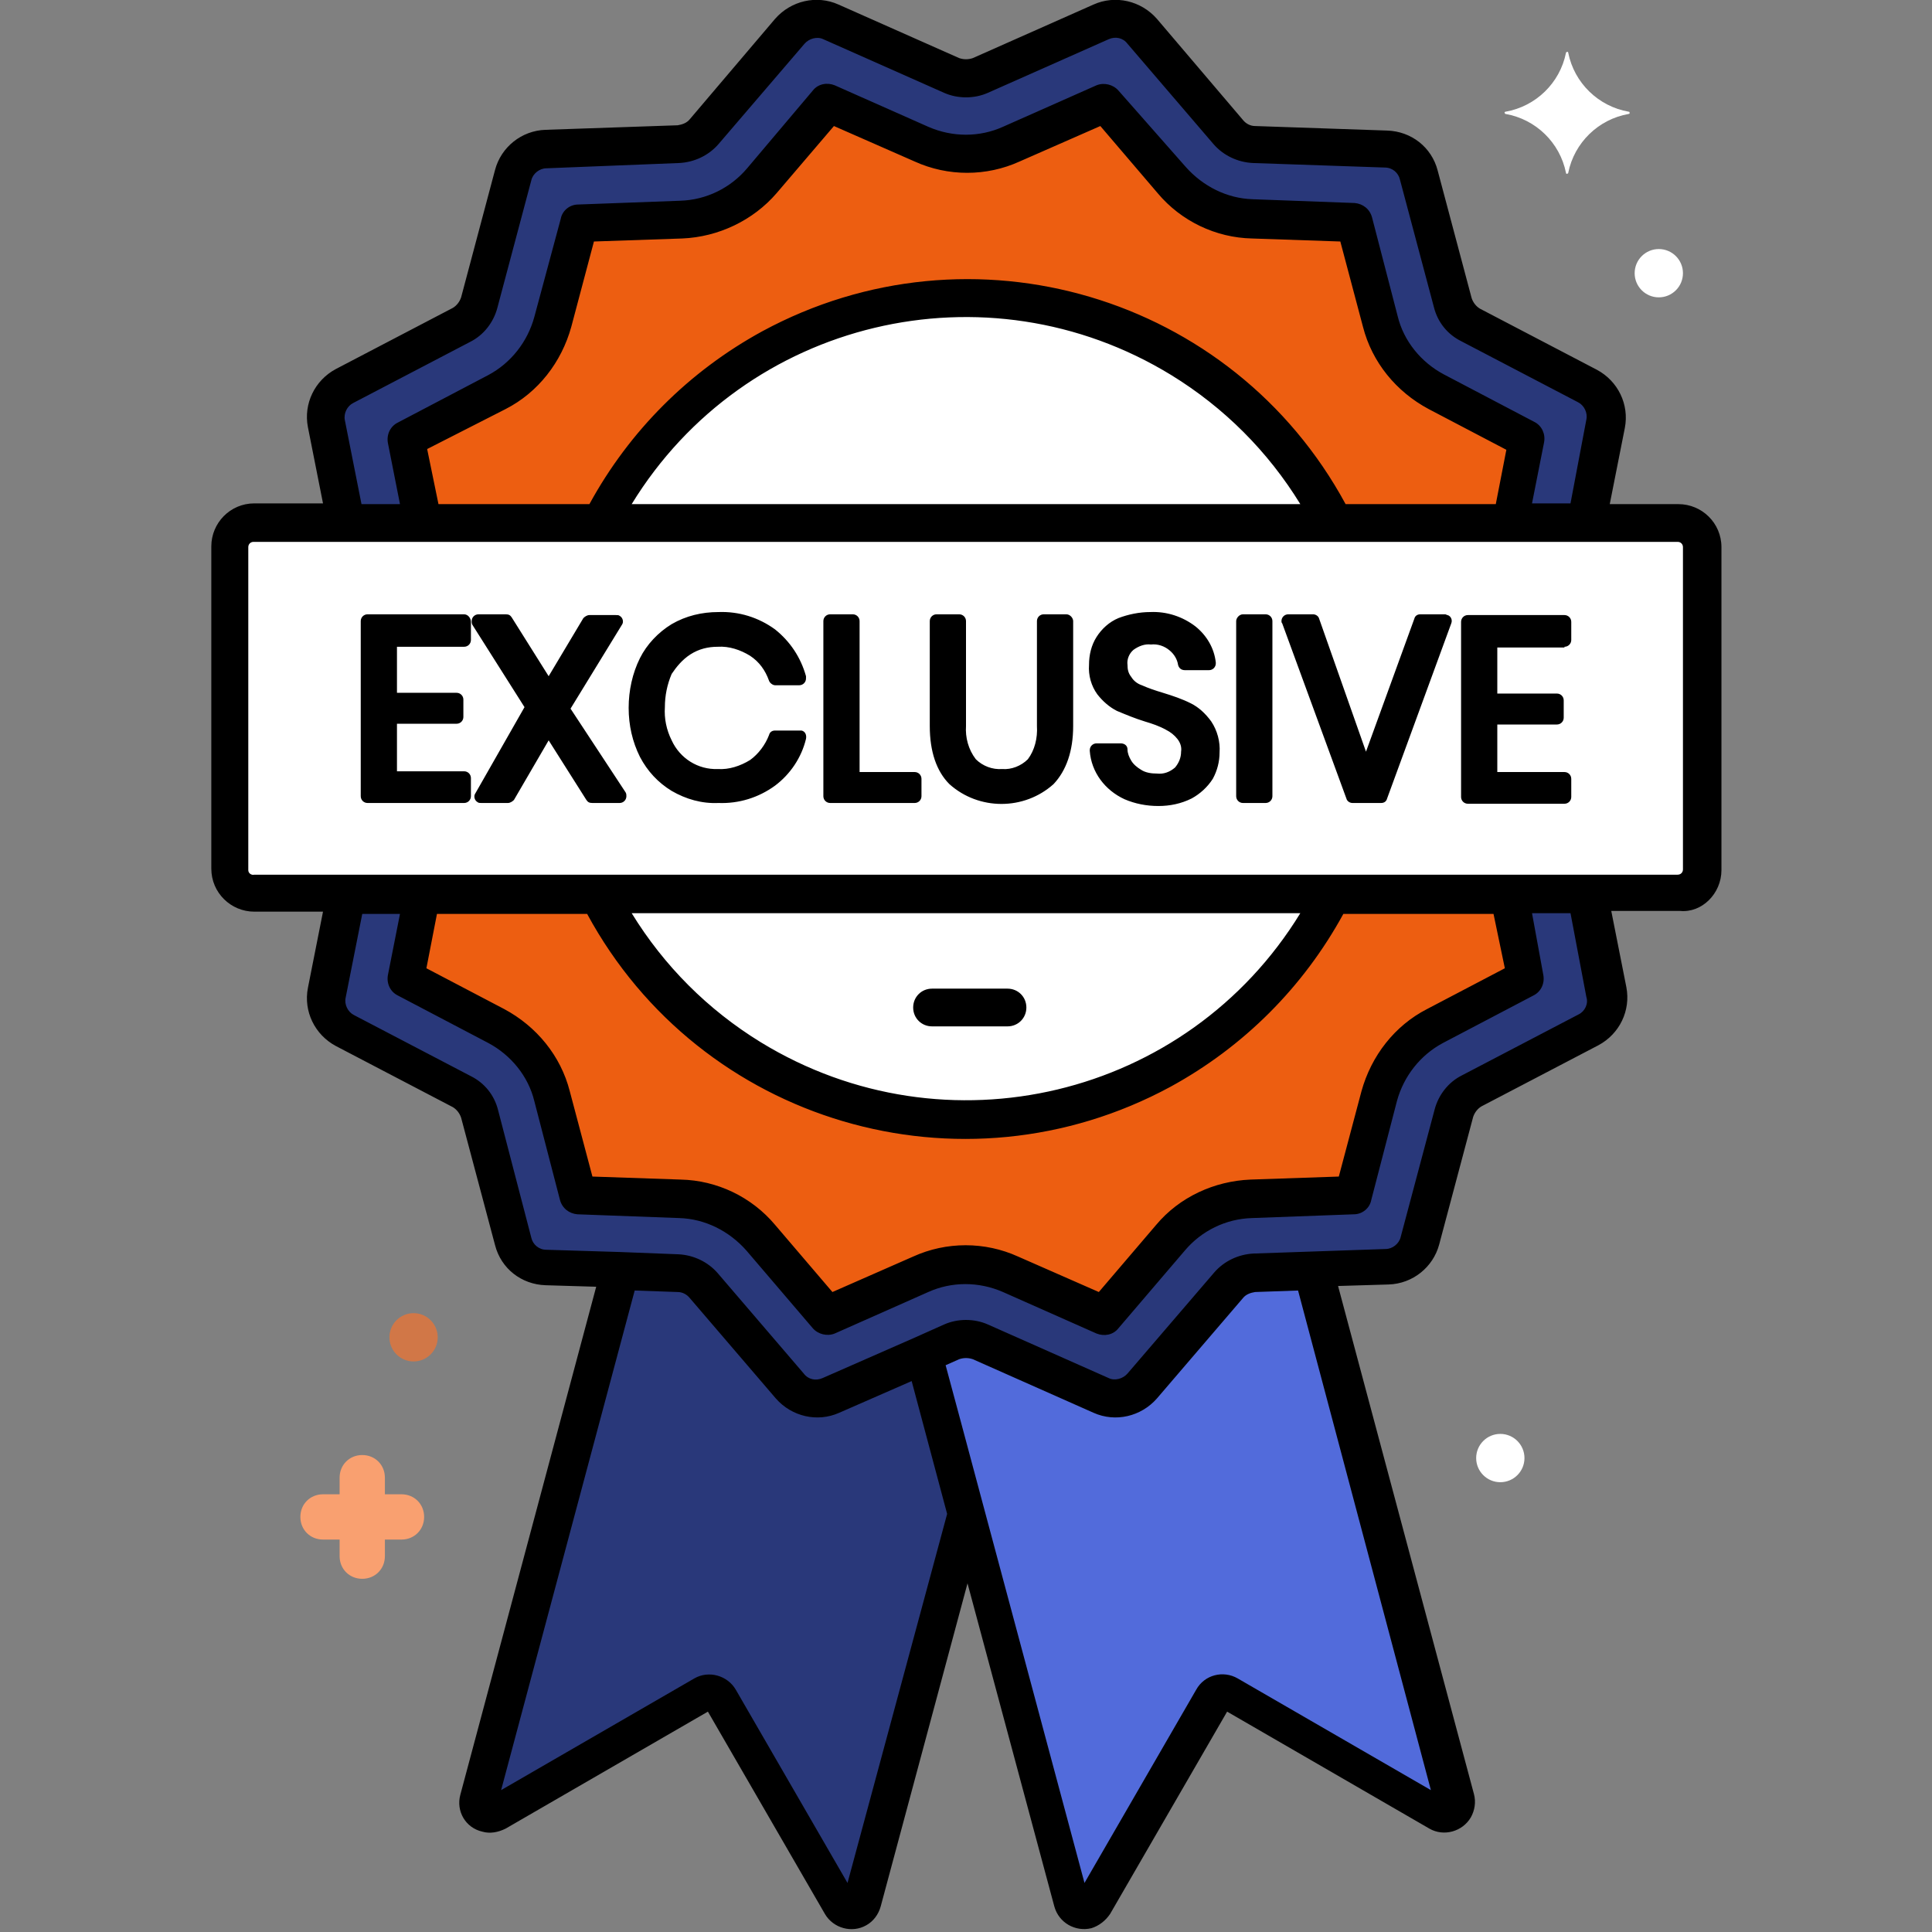 <svg xmlns="http://www.w3.org/2000/svg" xmlns:xlink="http://www.w3.org/1999/xlink" xmlns:svgjs="http://svgjs.com/svgjs" id="SvgjsSvg1217" width="288" height="288"><rect width="100%" height="100%" fill="#808080" stroke="none"/><defs id="SvgjsDefs1218"></defs><g id="SvgjsG1219"><svg xmlns="http://www.w3.org/2000/svg" viewBox="0 0 256 256" width="288" height="288"><path fill="#29387a" d="M45.8,69.3h164.4l2.5-13.1c0.4-2-0.6-4.1-2.4-5l-15.5-8.1c-1.2-0.6-2-1.7-2.4-3L188,23.2   c-0.5-2-2.3-3.4-4.4-3.5l-17.5-0.6c-1.3,0-2.5-0.6-3.4-1.6L151.3,4.1c-1.3-1.6-3.6-2.1-5.4-1.2l-16,7.1c-1.2,0.5-2.6,0.5-3.8,0   l-16-7.1c-1.9-0.8-4.1-0.3-5.4,1.2L93.3,17.5c-0.9,1-2.1,1.6-3.4,1.6l-17.5,0.6c-2.1,0.1-3.8,1.5-4.4,3.5l-4.5,16.9   c-0.3,1.3-1.2,2.3-2.4,3l-15.5,8.1c-1.8,1-2.8,3-2.4,5L45.8,69.3z" class="coloredf4fc svgShape"></path><path fill="#ed5e11" d="M200,69.3l2.2-11.1l-12-6.3c-3.7-1.9-6.4-5.3-7.4-9.3l-3.4-13.1l-13.5-0.5c-4.1-0.1-8-2-10.7-5.1l-8.8-10.3   l-12.4,5.5c-3.8,1.7-8.1,1.7-11.9,0l-12.4-5.5L100.9,24c-2.7,3.1-6.6,5-10.7,5.1l-13.5,0.5l-3.4,13.1c-1.1,4-3.7,7.4-7.4,9.3   l-12,6.3L56,69.3L200,69.3z" class="coloredb311 svgShape"></path><path fill="#ffffff" d="M79.4,69.3h97.1c-13.6-26.8-46.5-37.5-73.3-23.9C93,50.7,84.7,59,79.4,69.3z" class="colorf5c84c svgShape"></path><path fill="#ffffff" d="M33.7,69.3h188.7c1.8,0,3.2,1.5,3.2,3.2v42.7c0,1.8-1.5,3.2-3.2,3.2H33.7c-1.8,0-3.2-1.5-3.2-3.2V72.5   C30.4,70.7,31.9,69.3,33.7,69.3z" class="colorfc657e svgShape"></path><path fill="#29387a" d="M210.2,118.5H45.8l-2.5,13.1c-0.4,2,0.6,4.1,2.4,5l15.5,8.1c1.2,0.6,2,1.7,2.4,3l4.5,16.9   c0.5,2,2.3,3.4,4.4,3.5l17.5,0.6c1.3,0,2.5,0.6,3.4,1.6l11.4,13.3c1.3,1.6,3.6,2.1,5.4,1.2l16-7.1c1.2-0.5,2.6-0.5,3.8,0l16,7.1   c1.9,0.8,4.1,0.3,5.4-1.2l11.4-13.3c0.9-1,2.1-1.6,3.4-1.6l17.5-0.6c2.1-0.1,3.8-1.5,4.4-3.5l4.5-16.9c0.3-1.3,1.2-2.3,2.4-3   l15.5-8.1c1.8-1,2.8-3,2.4-5L210.2,118.5z" class="coloredf4fc svgShape"></path><path fill="#ed5e11" d="M56,118.5l-2.2,11.1l12,6.3c3.7,1.9,6.4,5.3,7.4,9.3l3.4,13.1l13.5,0.5c4.1,0.1,8,2,10.7,5.1l8.8,10.3   l12.4-5.5c3.8-1.7,8.1-1.7,11.9,0l12.4,5.5l8.8-10.3c2.7-3.1,6.6-5,10.7-5.1l13.5-0.5l3.4-13.1c1.1-4,3.7-7.4,7.4-9.3l12-6.3   l-2.2-11.1L56,118.5z" class="coloredb311 svgShape"></path><path fill="#ffffff" d="M215.8,14.8c-4-0.7-7.2-3.8-8-7.8c0-0.1-0.1-0.2-0.2-0.1c-0.1,0-0.1,0.1-0.1,0.1c-0.8,4-4,7.1-8,7.8   c-0.1,0-0.2,0.1-0.1,0.2c0,0.1,0.1,0.1,0.1,0.1c4,0.7,7.2,3.8,8,7.8c0,0.1,0.1,0.2,0.2,0.1c0.1,0,0.1-0.1,0.1-0.1   c0.8-4,4-7.1,8-7.8c0.1,0,0.2-0.1,0.1-0.2C216,14.9,215.9,14.8,215.8,14.8z" class="colorf5c84c svgShape"></path><path fill="#f9a070" d="M53.2,198H51v-2.2c0-1.7-1.3-3-3-3s-3,1.3-3,3v2.2h-2.2c-1.7,0-3,1.3-3,3s1.3,3,3,3H45v2.2c0,1.7,1.3,3,3,3   s3-1.3,3-3V204h2.2c1.7,0,3-1.3,3-3S54.9,198,53.2,198z" class="color70d6f9 svgShape"></path><circle cx="54.8" cy="177.2" r="3.2" fill="#d17747" class="color87d147 svgShape"></circle><circle cx="219.8" cy="36.2" r="3.2" fill="#ffffff" class="colorfc657e svgShape"></circle><circle cx="198.8" cy="193.2" r="3.2" fill="#ffffff" class="colorf5c84c svgShape"></circle><path fill="#526bdb" d="M173.8,168.4l-7.7,0.3c-1.3,0-2.5,0.6-3.4,1.6l-11.4,13.3c-1.3,1.6-3.6,2.1-5.4,1.2l-16-7.1   c-1.2-0.5-2.6-0.5-3.8,0l-3.8,1.7l19.5,72.9c0.2,0.8,1.1,1.3,1.9,1.1c0.4-0.1,0.7-0.4,0.9-0.7l15.9-27.6c0.4-0.7,1.4-1,2.1-0.6   l27.6,15.9c0.7,0.4,1.7,0.2,2.1-0.6c0.2-0.4,0.3-0.8,0.2-1.2L173.8,168.4z" class="color5290db svgShape"></path><path fill="#29387a" d="M110.1,184.9c-1.9,0.8-4.1,0.3-5.4-1.2l-11.4-13.3c-0.9-1-2.1-1.6-3.4-1.6l-7.7-0.3l-18.8,70.3   c-0.2,0.8,0.3,1.7,1.1,1.9c0.4,0.1,0.8,0.1,1.2-0.2l27.6-15.9c0.7-0.4,1.7-0.2,2.1,0.6c0,0,0,0,0,0l15.9,27.6   c0.4,0.7,1.4,1,2.1,0.6c0.4-0.2,0.6-0.5,0.7-0.9l13.9-51.8l-5.6-21.1L110.1,184.9z" class="color29589f svgShape"></path><path d="M61.5 81.4H48.7c-.5 0-.9.4-.9.9l0 0v23.2c0 .5.4.9.9.9l0 0h12.8c.5 0 .9-.4.9-.9l0 0v-2.4c0-.5-.4-.9-.9-.9l0 0h-8.9v-6.3h7.9c.5 0 .9-.4.9-.9l0 0v-2.3c0-.5-.4-.9-.9-.9l0 0h-7.9v-6.1h8.9c.5 0 .9-.4.9-.9l0 0v-2.4C62.4 81.9 62 81.4 61.5 81.4zM75.6 93.9l6.8-11.1c.3-.4.1-1-.3-1.2-.1-.1-.3-.1-.5-.1h-3.5c-.3 0-.6.2-.8.4l-4.6 7.7-4.9-7.8c-.2-.3-.4-.4-.8-.4h-3.6c-.5 0-.9.4-.9.9 0 .2 0 .3.1.5l6.9 10.9L63 105.1c-.3.4-.1 1 .3 1.2.1.1.3.1.5.1h3.5c.3 0 .6-.2.8-.4l4.6-7.9 5 7.9c.2.3.4.4.8.4h3.6c.5 0 .9-.4.9-.9 0-.2 0-.3-.1-.5L75.6 93.9zM91.5 86.7c1.1-.7 2.3-1 3.6-1 1.5-.1 3 .4 4.3 1.2 1.2.8 2 1.9 2.5 3.3.1.3.5.6.8.6h3.2c.5 0 .9-.4.9-.9 0-.1 0-.2 0-.3-.7-2.5-2.1-4.6-4.1-6.2-2.2-1.6-4.8-2.4-7.5-2.3-2.2 0-4.3.5-6.2 1.6-1.8 1.1-3.3 2.7-4.2 4.5-1 2-1.5 4.3-1.5 6.6 0 2.3.5 4.5 1.5 6.5 1 1.9 2.4 3.4 4.2 4.5 1.9 1.1 4 1.7 6.2 1.6 2.7.1 5.3-.7 7.5-2.3 2-1.5 3.5-3.7 4.1-6.2.1-.5-.1-1-.6-1.1-.1 0-.2 0-.3 0h-3.2c-.4 0-.7.2-.8.6-.5 1.3-1.4 2.5-2.5 3.3-1.3.8-2.8 1.3-4.3 1.2-2.6.1-5-1.4-6.1-3.8-.7-1.4-1-2.9-.9-4.4 0-1.5.3-3 .9-4.4C89.6 88.4 90.4 87.4 91.5 86.7zM121.2 102.3h-7.3v-20c0-.5-.4-.9-.9-.9 0 0 0 0 0 0h-3c-.5 0-.9.4-.9.9 0 0 0 0 0 0v23.2c0 .5.4.9.9.9 0 0 0 0 0 0h11.2c.5 0 .9-.4.9-.9 0 0 0 0 0 0v-2.3C122.1 102.7 121.7 102.3 121.2 102.3zM141.3 81.4h-3c-.5 0-.9.4-.9.9 0 0 0 0 0 0v13.9c.1 1.6-.3 3.2-1.2 4.4-.9.9-2.2 1.4-3.4 1.3-1.3.1-2.6-.4-3.5-1.3-1-1.3-1.4-2.9-1.3-4.4V82.3c0-.5-.4-.9-.9-.9 0 0 0 0 0 0h-3c-.5 0-.9.4-.9.9 0 0 0 0 0 0v13.9c0 3.4.9 6 2.6 7.7 3.9 3.5 9.9 3.5 13.8 0 1.7-1.8 2.6-4.4 2.6-7.7V82.3C142.2 81.9 141.8 81.4 141.3 81.4zM157.8 93.2c-1.2-.6-2.4-1-3.7-1.4-1-.3-1.9-.6-2.8-1-.6-.2-1.1-.6-1.4-1.1-.4-.5-.5-1-.5-1.6-.1-.7.2-1.5.8-2 .7-.5 1.5-.8 2.3-.7.9-.1 1.8.2 2.5.8.6.5 1 1.2 1.1 1.9.1.4.4.7.9.7h3.2c.5 0 .9-.4.9-.9 0 0 0-.1 0-.1-.2-1.9-1.2-3.6-2.7-4.8-1.7-1.3-3.8-2-6-1.9-1.4 0-2.9.3-4.2.8-1.2.5-2.2 1.4-2.9 2.5-.7 1.1-1 2.4-1 3.7-.1 1.4.3 2.8 1.1 3.9.7.9 1.6 1.7 2.6 2.2 1.2.5 2.4 1 3.7 1.4 1 .3 1.9.6 2.8 1.1.6.3 1.1.7 1.5 1.2.4.5.6 1.1.5 1.7 0 .8-.3 1.5-.8 2.1-.7.6-1.5.9-2.4.8-.7 0-1.5-.1-2.1-.5-.5-.3-1-.7-1.3-1.2-.3-.5-.5-1-.5-1.5 0-.5-.4-.8-.9-.8h-3.2c-.5 0-.9.4-.9.9 0 0 0 .1 0 .1.1 1.4.6 2.7 1.4 3.8.8 1.1 1.9 2 3.2 2.6 1.4.6 2.9.9 4.5.9 1.5 0 3-.3 4.4-1 1.1-.6 2.1-1.5 2.8-2.6.6-1.1.9-2.3.9-3.5.1-1.4-.3-2.9-1.1-4.1C159.7 94.5 158.8 93.7 157.8 93.2zM164.7 81.4h3c.5 0 .9.4.9.9v23.2c0 .5-.4.9-.9.9h-3c-.5 0-.9-.4-.9-.9V82.3C163.8 81.9 164.2 81.4 164.7 81.4zM191.5 81.4h-3.3c-.4 0-.7.2-.8.6L181 99.6 174.8 82c-.1-.4-.5-.6-.8-.6h-3.3c-.5 0-.9.4-.9.9 0 .1 0 .2.1.3l8.5 23.2c.1.4.5.6.8.6h3.8c.4 0 .7-.2.8-.6l8.5-23.2c.2-.5-.1-1-.5-1.1C191.7 81.5 191.6 81.4 191.5 81.4zM207.3 85.7c.5 0 .9-.4.9-.9 0 0 0 0 0 0v-2.4c0-.5-.4-.9-.9-.9 0 0 0 0 0 0h-12.8c-.5 0-.9.4-.9.9 0 0 0 0 0 0v23.2c0 .5.4.9.9.9 0 0 0 0 0 0h12.8c.5 0 .9-.4.9-.9 0 0 0 0 0 0v-2.4c0-.5-.4-.9-.9-.9 0 0 0 0 0 0h-8.9v-6.3h7.9c.5 0 .9-.4.9-.9 0 0 0 0 0 0v-2.3c0-.5-.4-.9-.9-.9 0 0 0 0 0 0h-7.9v-6.1H207.3z"></path><path fill="#ffffff" d="M79.4,118.5h97.1c-13.6,26.8-46.5,37.5-73.3,23.9C93,137.2,84.7,128.8,79.4,118.5z" class="colorf5c84c svgShape"></path><path d="M228.1,115.3V72.5c0-3.2-2.6-5.7-5.7-5.7h-9.1l2-10.1c0.6-3.1-0.9-6.2-3.7-7.7l-15.5-8.1c-0.5-0.3-0.9-0.8-1.1-1.4   l-4.5-16.9c-0.8-3.1-3.5-5.2-6.7-5.3l-17.5-0.6c-0.6,0-1.2-0.3-1.6-0.8L153.3,2.5c-2.1-2.4-5.5-3.2-8.4-1.9l-16,7.1   c-0.6,0.2-1.2,0.2-1.8,0l-16-7.1c-2.9-1.3-6.3-0.5-8.4,1.9L91.4,15.8c-0.4,0.5-1,0.7-1.6,0.8l-17.5,0.6c-3.2,0.1-5.9,2.3-6.7,5.3   l-4.5,16.9c-0.2,0.6-0.6,1.1-1.1,1.4l-15.5,8.1c-2.8,1.5-4.3,4.6-3.7,7.7l2,10.1h-9.1c-3.2,0-5.7,2.6-5.7,5.7v42.7   c0,3.2,2.6,5.7,5.7,5.7h9.1l-2,10.1c-0.6,3.1,0.9,6.2,3.7,7.7l15.5,8.1c0.5,0.3,0.9,0.8,1.1,1.4l4.5,16.9c0.8,3.1,3.5,5.2,6.7,5.3   l6.7,0.2l-18,67.3c-0.6,2.2,0.7,4.4,2.9,4.9c1,0.3,2.1,0.1,3.1-0.4l26.8-15.5l15.5,26.8c1.1,1.9,3.6,2.6,5.5,1.5   c0.9-0.5,1.6-1.4,1.9-2.5l11.5-42.8l11.5,42.8c0.6,2.2,2.8,3.4,4.9,2.9c1-0.3,1.9-1,2.5-1.9l15.5-26.8l26.8,15.5   c1.9,1.1,4.4,0.4,5.5-1.5c0.5-0.9,0.7-2,0.4-3.1l-18-67.3l6.7-0.2c3.2-0.1,5.9-2.3,6.7-5.3l4.5-16.9c0.2-0.6,0.6-1.1,1.1-1.4   l15.5-8.1c2.8-1.5,4.3-4.6,3.7-7.7l-2-10.1h9.1C225.5,121,228.1,118.4,228.1,115.3z M56.6,59.5L67,54.2c4.3-2.2,7.4-6.2,8.7-10.9   l3-11.3l11.7-0.4c4.8-0.2,9.4-2.4,12.5-6l7.6-8.9l10.7,4.7c4.4,2,9.5,2,13.9,0l10.7-4.7l7.6,8.9c3.1,3.7,7.7,5.9,12.5,6l11.7,0.4   l3,11.3c1.2,4.7,4.4,8.6,8.7,10.9l10.3,5.4l-1.4,7.2h-19.9c-15-27.7-49.6-37.9-77.3-22.9c-9.7,5.3-17.6,13.2-22.9,22.9H58.1   L56.6,59.5z M83.7,66.8c15-24.5,47-32.1,71.5-17.1c7,4.3,12.8,10.1,17.1,17.1H83.7z M46.8,53.4l15.5-8.1c1.8-0.9,3.1-2.6,3.6-4.5   l4.5-16.9c0.2-0.9,1.1-1.6,2-1.6L90,21.6c2-0.1,3.9-1,5.2-2.5l11.4-13.3c0.6-0.7,1.7-1,2.5-0.6l16,7.1c1.8,0.8,4,0.8,5.8,0l16-7.1   c0.9-0.4,1.9-0.2,2.5,0.6l11.4,13.3c1.3,1.5,3.2,2.4,5.2,2.5l17.5,0.6c1,0,1.8,0.7,2,1.6l4.5,16.9c0.5,2,1.8,3.6,3.6,4.5l15.5,8.1   c0.8,0.4,1.3,1.4,1.1,2.3l-2.1,11.1H203l1.6-8.1c0.2-1.1-0.3-2.2-1.3-2.7l-12-6.3c-3-1.6-5.3-4.4-6.1-7.7l-3.4-13.1   c-0.3-1.1-1.2-1.8-2.3-1.9l-13.5-0.5c-3.4-0.1-6.6-1.7-8.9-4.3L148.2,12c-0.7-0.8-1.9-1.1-2.9-0.7l-12.4,5.5   c-3.1,1.4-6.7,1.4-9.9,0l-12.4-5.5c-1-0.4-2.2-0.2-2.9,0.7L99,22.3c-2.2,2.6-5.4,4.2-8.9,4.3l-13.5,0.5c-1.1,0-2.1,0.8-2.3,1.9   L70.8,42c-0.9,3.3-3.1,6.1-6.1,7.7l-12,6.3c-1,0.5-1.5,1.6-1.3,2.7l1.6,8.1h-5.1l-2.2-11.1C45.5,54.8,46,53.8,46.8,53.4z    M32.9,115.3V72.5c0-0.4,0.3-0.7,0.7-0.7h188.7c0.4,0,0.7,0.3,0.7,0.7v42.7c0,0.4-0.3,0.7-0.7,0.7H33.7   C33.3,116,32.9,115.7,32.9,115.3L32.9,115.3z M199.4,128.3l-10.3,5.4c-4.3,2.2-7.4,6.2-8.7,10.9l-3,11.3l-11.7,0.4   c-4.8,0.2-9.4,2.3-12.5,6l-7.6,8.9l-10.7-4.7c-4.4-2-9.5-2-13.9,0l-10.7,4.7l-7.6-8.9c-3.1-3.7-7.7-5.9-12.5-6l-11.7-0.4l-3-11.3   c-1.2-4.7-4.4-8.6-8.7-10.9l-10.3-5.4l1.4-7.2h19.9c15,27.7,49.6,37.9,77.3,22.9c9.7-5.3,17.6-13.2,22.9-22.9h19.9L199.4,128.3z    M172.3,121c-15,24.5-47,32.1-71.5,17.1c-7-4.3-12.8-10.1-17.1-17.1H172.3z M112.3,249.5l-14.8-25.6c-1.1-1.9-3.6-2.6-5.5-1.5   c0,0,0,0,0,0l-25.6,14.8L84.1,171l5.7,0.2c0.6,0,1.2,0.3,1.6,0.8l11.4,13.3c2.1,2.4,5.5,3.2,8.4,1.9l9.6-4.2l4.7,17.6L112.3,249.5   z M189.6,237.2L164,222.4c-1.9-1.1-4.4-0.5-5.5,1.5c0,0,0,0,0,0l-14.8,25.6l-13.3-49.6v0l-3-11.2l-2.1-7.8l1.8-0.8   c0.6-0.2,1.2-0.2,1.8,0l16,7.1c2.9,1.3,6.3,0.5,8.4-1.9l11.4-13.3c0.4-0.5,1-0.7,1.6-0.8l5.7-0.2L189.6,237.2z M209.2,134.4   l-15.5,8.1c-1.8,0.9-3.1,2.6-3.6,4.5l-4.5,16.9c-0.2,0.9-1.1,1.6-2,1.6l-17.5,0.6c-2,0.1-3.9,1-5.2,2.5L149.4,182   c-0.6,0.7-1.7,1-2.5,0.6l-16-7.1c-1.8-0.8-4-0.8-5.8,0l-3.8,1.7l-12.3,5.4c-0.9,0.4-1.9,0.2-2.5-0.6l-11.4-13.3   c-1.3-1.5-3.2-2.4-5.2-2.5l-7.7-0.3h0l-9.8-0.3c-1,0-1.8-0.7-2-1.6L66,147.1c-0.5-2-1.8-3.6-3.6-4.5l-15.5-8.1   c-0.8-0.4-1.3-1.4-1.1-2.3l2.2-11.1H53l-1.6,8.1c-0.2,1.1,0.3,2.2,1.3,2.7l12,6.3c3,1.6,5.3,4.4,6.1,7.7l3.4,13.1   c0.3,1.1,1.2,1.8,2.3,1.9l13.5,0.5c3.4,0.1,6.6,1.7,8.9,4.3l8.8,10.3c0.7,0.8,1.9,1.1,2.9,0.7l12.4-5.5c3.1-1.4,6.7-1.4,9.9,0   l12.4,5.5c1,0.4,2.2,0.2,2.9-0.7l8.8-10.3c2.2-2.6,5.4-4.2,8.9-4.3l13.5-0.5c1.1,0,2.1-0.8,2.3-1.9l3.4-13.1   c0.9-3.3,3.1-6.1,6.1-7.7l12-6.3c1-0.5,1.5-1.6,1.3-2.7L203,121h5.1l2.1,11.1C210.5,133,210,134,209.2,134.4L209.2,134.4z"></path><path d="M123.5,136h10c1.4,0,2.5-1.1,2.5-2.5s-1.1-2.5-2.5-2.5h-10c-1.4,0-2.5,1.1-2.5,2.5S122.1,136,123.5,136z"></path></svg></g></svg>